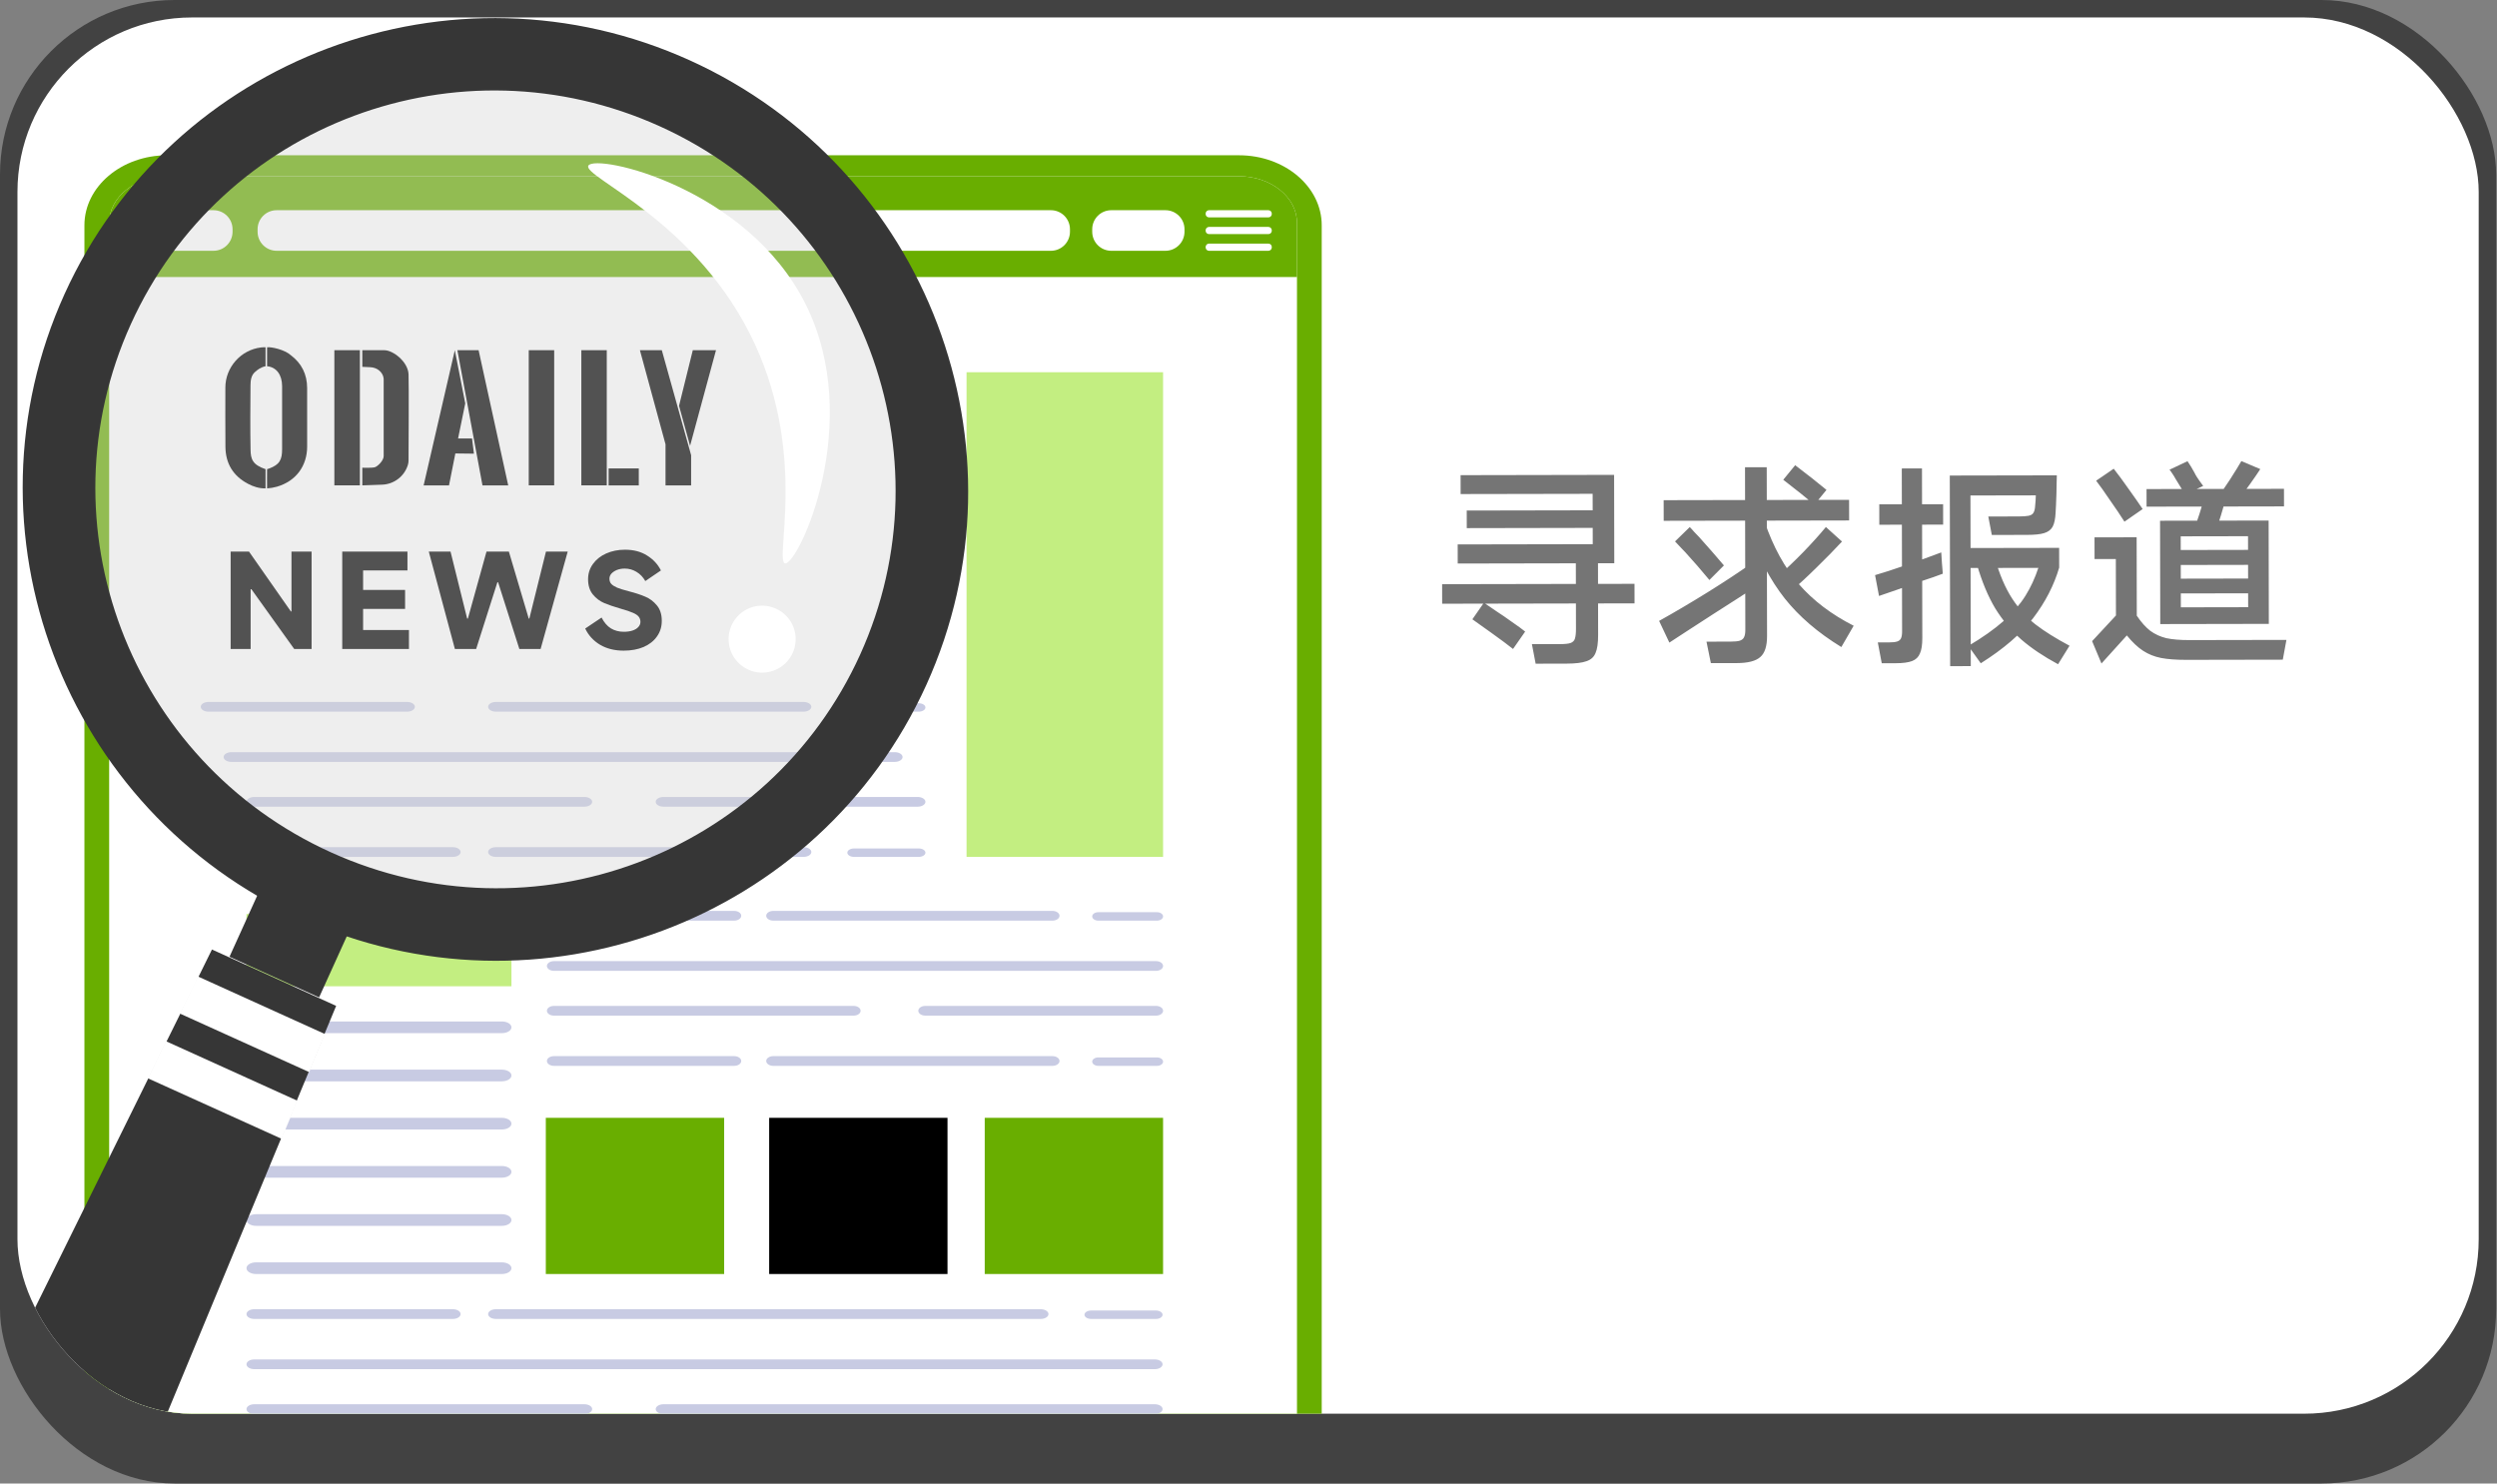 <svg width="276" height="164" viewBox="0 0 276 164" fill="none" xmlns="http://www.w3.org/2000/svg">
<rect x="0" y="0" width="276" height="164" fill="#808080" stroke="none"/>
<rect width="275.906" height="164" rx="19.294" fill="#424242"/>
<g clip-path="url(#clip0_8128_14183)">
<rect x="1.93" y="1.93" width="272.047" height="154.353" rx="19.294" fill="white"/>
<g clip-path="url(#clip1_8128_14183)">
<path d="M146.094 182.564V24.909C146.094 20.633 141.999 17.166 136.95 17.166H18.474C13.425 17.166 9.331 20.633 9.331 24.909V182.562C9.331 186.837 13.425 190.305 18.474 190.305H136.948C141.999 190.307 146.094 186.84 146.094 182.564Z" fill="#69AE00"/>
<path d="M143.359 24.639V174.424C143.359 177.268 140.482 179.58 136.951 179.58H18.475C14.941 179.58 12.066 177.268 12.066 174.424V24.639C12.066 21.796 14.941 19.484 18.475 19.484H136.951C140.482 19.484 143.359 21.796 143.359 24.639Z" fill="white"/>
<path d="M143.359 24.639V30.623H12.066V24.639C12.066 21.796 14.941 19.484 18.475 19.484H136.951C140.482 19.484 143.359 21.796 143.359 24.639Z" fill="#69AE00"/>
<path d="M44.996 78.673H23.05C22.574 78.673 22.189 78.433 22.189 78.135C22.189 77.838 22.574 77.598 23.05 77.598H44.996C45.472 77.598 45.857 77.838 45.857 78.135C45.857 78.433 45.472 78.673 44.996 78.673Z" fill="#C8CBE3"/>
<path d="M88.818 78.673H54.815C54.339 78.673 53.954 78.433 53.954 78.135C53.954 77.838 54.339 77.598 54.815 77.598H88.818C89.294 77.598 89.678 77.838 89.678 78.135C89.678 78.433 89.291 78.673 88.818 78.673Z" fill="#C8CBE3"/>
<path d="M101.542 78.674H94.406C93.991 78.674 93.657 78.466 93.657 78.207C93.657 77.948 93.991 77.74 94.406 77.74H101.542C101.956 77.74 102.29 77.948 102.29 78.207C102.29 78.466 101.956 78.674 101.542 78.674Z" fill="#C8CBE3"/>
<path d="M98.902 84.226H25.577C25.101 84.226 24.717 83.986 24.717 83.688C24.717 83.391 25.101 83.15 25.577 83.15H98.902C99.378 83.15 99.763 83.391 99.763 83.688C99.763 83.984 99.378 84.226 98.902 84.226Z" fill="#C8CBE3"/>
<path d="M50.052 94.728H28.106C27.63 94.728 27.245 94.488 27.245 94.19C27.245 93.893 27.63 93.652 28.106 93.652H50.052C50.528 93.652 50.912 93.893 50.912 94.19C50.912 94.488 50.528 94.728 50.052 94.728Z" fill="#C8CBE3"/>
<path d="M88.818 94.728H54.815C54.339 94.728 53.954 94.488 53.954 94.19C53.954 93.893 54.339 93.652 54.815 93.652H88.818C89.294 93.652 89.678 93.893 89.678 94.19C89.678 94.488 89.291 94.728 88.818 94.728Z" fill="#C8CBE3"/>
<path d="M64.594 89.179H28.106C27.63 89.179 27.245 88.939 27.245 88.641C27.245 88.344 27.63 88.103 28.106 88.103H64.594C65.07 88.103 65.455 88.344 65.455 88.641C65.452 88.939 65.068 89.179 64.594 89.179Z" fill="#C8CBE3"/>
<path d="M101.43 89.179H73.336C72.86 89.179 72.476 88.939 72.476 88.641C72.476 88.344 72.86 88.103 73.336 88.103H101.43C101.906 88.103 102.29 88.344 102.29 88.641C102.29 88.939 101.906 89.179 101.43 89.179Z" fill="#C8CBE3"/>
<path d="M101.542 94.729H94.406C93.991 94.729 93.657 94.52 93.657 94.262C93.657 94.003 93.991 93.795 94.406 93.795H101.542C101.956 93.795 102.29 94.003 102.29 94.262C102.29 94.52 101.956 94.729 101.542 94.729Z" fill="#C8CBE3"/>
<path d="M50.052 145.808H28.106C27.63 145.808 27.245 145.568 27.245 145.27C27.245 144.973 27.63 144.732 28.106 144.732H50.052C50.528 144.732 50.912 144.973 50.912 145.27C50.912 145.568 50.528 145.808 50.052 145.808Z" fill="#C8CBE3"/>
<path d="M115.03 145.808H54.815C54.339 145.808 53.954 145.568 53.954 145.27C53.954 144.973 54.339 144.732 54.815 144.732H115.03C115.506 144.732 115.89 144.973 115.89 145.27C115.89 145.568 115.504 145.808 115.03 145.808Z" fill="#C8CBE3"/>
<path d="M127.755 145.809H120.619C120.204 145.809 119.87 145.601 119.87 145.342C119.87 145.083 120.204 144.875 120.619 144.875H127.755C128.169 144.875 128.503 145.083 128.503 145.342C128.503 145.601 128.169 145.809 127.755 145.809Z" fill="#C8CBE3"/>
<path d="M127.643 151.359H28.106C27.63 151.359 27.245 151.119 27.245 150.821C27.245 150.524 27.63 150.283 28.106 150.283H127.643C128.119 150.283 128.503 150.524 128.503 150.821C128.503 151.119 128.119 151.359 127.643 151.359Z" fill="#C8CBE3"/>
<path d="M64.594 156.314H28.106C27.63 156.314 27.245 156.074 27.245 155.776C27.245 155.479 27.63 155.238 28.106 155.238H64.594C65.07 155.238 65.455 155.479 65.455 155.776C65.452 156.074 65.068 156.314 64.594 156.314Z" fill="#C8CBE3"/>
<path d="M127.643 156.314H73.337C72.861 156.314 72.477 156.074 72.477 155.776C72.477 155.479 72.861 155.238 73.337 155.238H127.643C128.119 155.238 128.504 155.479 128.504 155.776C128.504 156.074 128.119 156.314 127.643 156.314Z" fill="#C8CBE3"/>
<path d="M81.15 101.775H61.232C60.801 101.775 60.451 101.535 60.451 101.237C60.451 100.94 60.801 100.699 61.232 100.699H81.15C81.58 100.699 81.93 100.94 81.93 101.237C81.93 101.535 81.58 101.775 81.15 101.775Z" fill="#C8CBE3"/>
<path d="M116.33 101.775H85.472C85.042 101.775 84.691 101.535 84.691 101.237C84.691 100.94 85.042 100.699 85.472 100.699H116.33C116.76 100.699 117.111 100.94 117.111 101.237C117.111 101.535 116.763 101.775 116.33 101.775Z" fill="#C8CBE3"/>
<path d="M127.878 101.776H121.403C121.028 101.776 120.724 101.567 120.724 101.309C120.724 101.05 121.028 100.842 121.403 100.842H127.878C128.253 100.842 128.558 101.05 128.558 101.309C128.558 101.565 128.253 101.776 127.878 101.776Z" fill="#C8CBE3"/>
<path d="M127.777 107.326H61.232C60.801 107.326 60.451 107.085 60.451 106.788C60.451 106.49 60.801 106.25 61.232 106.25H127.777C128.208 106.25 128.558 106.49 128.558 106.788C128.558 107.085 128.208 107.326 127.777 107.326Z" fill="#C8CBE3"/>
<path d="M81.15 117.83H61.232C60.801 117.83 60.451 117.589 60.451 117.292C60.451 116.994 60.801 116.754 61.232 116.754H81.15C81.58 116.754 81.93 116.994 81.93 117.292C81.93 117.589 81.58 117.83 81.15 117.83Z" fill="#C8CBE3"/>
<path d="M116.33 117.83H85.472C85.042 117.83 84.691 117.589 84.691 117.292C84.691 116.994 85.042 116.754 85.472 116.754H116.33C116.76 116.754 117.111 116.994 117.111 117.292C117.111 117.589 116.763 117.83 116.33 117.83Z" fill="#C8CBE3"/>
<path d="M94.347 112.277H61.232C60.801 112.277 60.451 112.037 60.451 111.739C60.451 111.441 60.801 111.201 61.232 111.201H94.344C94.775 111.201 95.125 111.441 95.125 111.739C95.127 112.037 94.777 112.277 94.347 112.277Z" fill="#C8CBE3"/>
<path d="M127.778 112.277H102.282C101.852 112.277 101.502 112.037 101.502 111.739C101.502 111.441 101.852 111.201 102.282 111.201H127.778C128.209 111.201 128.559 111.441 128.559 111.739C128.559 112.037 128.209 112.277 127.778 112.277Z" fill="#C8CBE3"/>
<path d="M127.878 117.83H121.403C121.028 117.83 120.724 117.622 120.724 117.363C120.724 117.105 121.028 116.896 121.403 116.896H127.878C128.253 116.896 128.558 117.105 128.558 117.363C128.558 117.62 128.253 117.83 127.878 117.83Z" fill="#C8CBE3"/>
<path d="M55.469 114.213H28.309C27.721 114.213 27.245 113.924 27.245 113.567C27.245 113.21 27.721 112.922 28.309 112.922H55.469C56.057 112.922 56.533 113.21 56.533 113.567C56.533 113.922 56.057 114.213 55.469 114.213Z" fill="#C8CBE3"/>
<path d="M55.469 119.539H28.309C27.721 119.539 27.245 119.25 27.245 118.893C27.245 118.536 27.721 118.248 28.309 118.248H55.469C56.057 118.248 56.533 118.536 56.533 118.893C56.533 119.248 56.057 119.539 55.469 119.539Z" fill="#C8CBE3"/>
<path d="M55.469 124.865H28.309C27.721 124.865 27.245 124.577 27.245 124.22C27.245 123.863 27.721 123.574 28.309 123.574H55.469C56.057 123.574 56.533 123.863 56.533 124.22C56.533 124.574 56.057 124.865 55.469 124.865Z" fill="#C8CBE3"/>
<path d="M55.469 130.191H28.309C27.721 130.191 27.245 129.903 27.245 129.546C27.245 129.189 27.721 128.9 28.309 128.9H55.469C56.057 128.9 56.533 129.189 56.533 129.546C56.533 129.901 56.057 130.191 55.469 130.191Z" fill="#C8CBE3"/>
<path d="M55.469 135.517H28.309C27.721 135.517 27.245 135.229 27.245 134.872C27.245 134.515 27.721 134.227 28.309 134.227H55.469C56.057 134.227 56.533 134.515 56.533 134.872C56.533 135.227 56.057 135.517 55.469 135.517Z" fill="#C8CBE3"/>
<path d="M55.469 140.842H28.309C27.721 140.842 27.245 140.553 27.245 140.196C27.245 139.839 27.721 139.551 28.309 139.551H55.469C56.057 139.551 56.533 139.839 56.533 140.196C56.533 140.551 56.057 140.842 55.469 140.842Z" fill="#C8CBE3"/>
<path d="M128.558 41.147H106.836V94.729H128.558V41.147Z" fill="#C3EE81"/>
<path d="M80.043 123.572H60.33V140.843H80.043V123.572Z" fill="#69AE00"/>
<path d="M104.73 123.572H85.018V140.843H104.73V123.572Z" fill="black"/>
<path d="M128.557 123.572H108.845V140.843H128.557V123.572Z" fill="#69AE00"/>
<path d="M56.532 101.045H27.244V109.03H56.532V101.045Z" fill="#C3EE81"/>
<path d="M116.158 27.724H30.58C29.415 27.724 28.472 26.781 28.472 25.616V25.346C28.472 24.181 29.415 23.238 30.58 23.238H116.158C117.323 23.238 118.266 24.181 118.266 25.346V25.616C118.266 26.781 117.321 27.724 116.158 27.724Z" fill="white"/>
<path d="M23.597 27.724H16.578C15.413 27.724 14.47 26.781 14.47 25.616V25.346C14.47 24.181 15.413 23.238 16.578 23.238H23.597C24.762 23.238 25.705 24.181 25.705 25.346V25.616C25.705 26.781 24.762 27.724 23.597 27.724Z" fill="white"/>
<path d="M128.818 27.724H122.833C121.669 27.724 120.726 26.781 120.726 25.616V25.346C120.726 24.181 121.669 23.238 122.833 23.238H128.818C129.983 23.238 130.926 24.181 130.926 25.346V25.616C130.926 26.781 129.981 27.724 128.818 27.724Z" fill="white"/>
<path d="M140.201 24.032H133.635C133.429 24.032 133.262 23.865 133.262 23.659V23.611C133.262 23.405 133.429 23.238 133.635 23.238H140.201C140.407 23.238 140.574 23.405 140.574 23.611V23.659C140.574 23.865 140.407 24.032 140.201 24.032Z" fill="white"/>
<path d="M140.201 25.88H133.635C133.429 25.88 133.262 25.713 133.262 25.507V25.459C133.262 25.253 133.429 25.086 133.635 25.086H140.201C140.407 25.086 140.574 25.253 140.574 25.459V25.507C140.574 25.713 140.407 25.88 140.201 25.88Z" fill="white"/>
<path d="M140.201 27.724H133.635C133.429 27.724 133.262 27.557 133.262 27.351V27.303C133.262 27.097 133.429 26.93 133.635 26.93H140.201C140.407 26.93 140.574 27.097 140.574 27.303V27.351C140.574 27.557 140.407 27.724 140.201 27.724Z" fill="white"/>
<path d="M29.352 38.387C29.352 39.102 29.352 39.873 29.352 40.488C28.822 40.596 28.513 40.841 28.192 41.118C27.76 41.491 27.693 42.057 27.689 42.587C27.67 44.968 27.649 47.35 27.695 49.731C27.716 50.75 27.901 51.374 29.352 51.867C29.352 52.197 29.352 52.545 29.352 52.894C29.352 53.23 29.352 53.601 29.352 53.99C28.645 54.004 28.006 53.797 27.414 53.484C25.773 52.621 24.935 51.244 24.917 49.399C24.896 47.216 24.91 45.032 24.91 42.847C24.911 40.602 26.623 38.674 28.852 38.41C29.002 38.391 29.178 38.387 29.352 38.387Z" fill="black"/>
<path d="M29.522 53.991C29.522 53.27 29.505 52.497 29.522 51.866C29.583 51.852 29.629 51.836 29.722 51.8C30.947 51.371 31.178 50.765 31.181 49.673C31.188 47.346 31.187 45.021 31.182 42.695C31.18 41.446 30.564 40.586 29.522 40.487C29.522 40.153 29.522 39.805 29.522 39.456C29.522 39.12 29.522 38.757 29.522 38.388C29.996 38.338 31.452 38.642 32.136 39.261C33.34 40.161 33.945 41.383 33.948 42.888C33.953 45.045 33.95 47.201 33.95 49.358C33.95 51.519 32.706 53.188 30.623 53.8C30.291 53.897 29.875 53.969 29.522 53.991Z" fill="black"/>
<path d="M39.78 38.717H36.958V53.658H39.78V38.717Z" fill="black"/>
<path d="M40.047 40.554V38.717C40.047 38.717 41.566 38.717 42.501 38.717C43.436 38.717 45.108 39.986 45.158 41.388C45.204 42.661 45.163 49.614 45.157 50.903C45.156 51.072 45.133 51.236 45.084 51.397C44.698 52.657 43.556 53.532 42.24 53.58L40.047 53.658V51.705C40.047 51.705 41.098 51.746 41.424 51.655C41.749 51.563 42.411 50.91 42.409 50.419C42.406 49.876 42.409 41.925 42.409 41.925C42.409 41.925 42.429 41.38 41.895 40.943C41.622 40.719 41.272 40.61 40.918 40.593L40.047 40.554Z" fill="black"/>
<path d="M50.272 38.717L46.825 53.659H49.63L50.331 50.128L52.385 50.153L52.176 48.475H50.632L51.425 44.593L50.272 38.717Z" fill="black"/>
<path d="M50.557 38.717H52.902L56.175 53.659H53.329L50.557 38.717Z" fill="black"/>
<path d="M61.256 38.717H58.444V53.658H61.256V38.717Z" fill="black"/>
<path d="M67.068 38.717H64.257V53.658H67.068V38.717Z" fill="black"/>
<path d="M70.607 51.785H67.272V53.659H70.607V51.785Z" fill="black"/>
<path d="M70.732 38.717H73.153L76.392 50.32V53.659H73.562V49.118L70.732 38.717Z" fill="black"/>
<path d="M76.275 49.285L79.141 38.717H76.576L75.056 44.86L76.275 49.285Z" fill="black"/>
<path d="M25.494 71.748V60.977H27.523L32.149 67.592H32.218V60.977H34.441V71.748H32.522L27.786 65.134H27.703V71.748H25.494ZM40.135 69.649H45.203V71.748H37.829V60.977H45.037V63.063H40.135V65.217H44.775V67.316H40.135V69.649ZM47.395 60.977H49.798L51.635 68.379H51.718L53.775 60.977H56.247L58.442 68.379H58.511L60.348 60.977H62.751L59.754 71.748H57.407L55.059 64.374H54.976L52.629 71.748H50.281L47.395 60.977ZM68.938 71.928C67.934 71.928 67.064 71.712 66.328 71.279C65.591 70.837 65.044 70.239 64.685 69.484L66.494 68.269C66.77 68.812 67.115 69.212 67.529 69.47C67.944 69.718 68.418 69.843 68.952 69.843C69.32 69.843 69.642 69.797 69.918 69.705C70.194 69.612 70.406 69.484 70.553 69.318C70.71 69.152 70.788 68.963 70.788 68.752C70.788 68.522 70.724 68.328 70.595 68.172C70.475 68.015 70.263 67.873 69.96 67.744C69.656 67.606 69.219 67.458 68.648 67.302L68.565 67.274C67.856 67.072 67.262 66.869 66.784 66.667C66.305 66.464 65.886 66.147 65.527 65.714C65.177 65.281 65.002 64.72 65.002 64.029C65.002 63.403 65.182 62.842 65.541 62.345C65.9 61.847 66.388 61.461 67.005 61.185C67.63 60.908 68.321 60.77 69.076 60.77C70.043 60.77 70.862 60.987 71.534 61.419C72.215 61.843 72.721 62.391 73.053 63.063L71.327 64.236C71.078 63.794 70.751 63.454 70.346 63.215C69.95 62.975 69.518 62.855 69.048 62.855C68.735 62.855 68.45 62.906 68.192 63.007C67.944 63.109 67.741 63.242 67.585 63.408C67.437 63.574 67.364 63.762 67.364 63.974C67.364 64.213 67.433 64.407 67.571 64.554C67.709 64.701 67.925 64.839 68.22 64.968C68.514 65.088 68.947 65.221 69.518 65.369C70.236 65.553 70.839 65.751 71.327 65.963C71.815 66.165 72.238 66.483 72.597 66.915C72.965 67.348 73.149 67.919 73.149 68.627C73.149 69.29 72.97 69.87 72.611 70.367C72.261 70.865 71.769 71.251 71.133 71.527C70.498 71.794 69.766 71.928 68.938 71.928Z" fill="black"/>
</g>
<g clip-path="url(#clip2_8128_14183)">
<path d="M100.641 53.208C100.153 27.741 79.116 7.505 53.649 7.993C28.182 8.494 7.946 29.53 8.434 54.997C8.922 80.464 29.972 100.7 55.439 100.212C80.893 99.712 101.142 78.675 100.641 53.208Z" fill="#D2D2D2" fill-opacity="0.39"/>
<path d="M7.133 32.509C-4.719 58.652 6.995 89.613 33.263 101.527C59.518 113.44 90.529 101.852 102.393 75.709C114.244 49.554 102.518 18.593 76.263 6.679C49.995 -5.222 18.996 6.354 7.133 32.509ZM14.466 35.826C24.515 13.662 50.696 3.889 72.959 13.975C95.222 24.062 105.109 50.217 95.072 72.368C85.01 94.531 58.83 104.317 36.567 94.218C14.316 84.132 4.417 57.989 14.466 35.826Z" fill="#363636"/>
<path d="M25.367 105.768L35.27 110.26L39.741 100.401L29.837 95.91L25.367 105.768Z" fill="#363636"/>
<path d="M-19.948 192.856C-22.564 198.162 -20.161 204.62 -14.63 207.135C-9.111 209.638 -2.653 207.198 -0.388 201.729L30.31 127.681L32.024 123.563L33.301 120.472L35.015 116.355L37.155 111.199L23.427 104.967L20.962 109.973L18.984 113.977L17.495 116.981L15.518 120.985L-19.948 192.856Z" fill="#363636"/>
<path d="M19.86 112.039L34.177 118.522L35.929 114.317L21.875 107.947L19.86 112.039Z" fill="white"/>
<path d="M16.331 119.198L31.123 125.893L32.875 121.688L18.346 115.105L16.331 119.198Z" fill="white"/>
<path d="M83.459 38.092C89.228 50.644 85.561 62.132 86.787 62.282C88.239 62.445 95.61 46.702 89.028 33.587C82.545 20.672 65.863 16.967 65.037 18.306C64.299 19.545 77.164 24.401 83.459 38.092Z" fill="white"/>
<path d="M82.934 67.187C81.02 67.9 80.056 70.04 80.769 71.955C81.495 73.87 83.635 74.846 85.55 74.12C87.465 73.406 88.428 71.266 87.715 69.352C87.001 67.45 84.862 66.473 82.934 67.187Z" fill="white"/>
</g>
<path d="M180.666 64.541L180.67 66.701L159.406 66.741L159.402 64.581L180.666 64.541ZM176.834 56.412L176.838 58.356L162.126 58.384L162.122 56.44L176.834 56.412ZM164.014 66.637C164.222 66.764 164.439 66.908 164.663 67.067C164.887 67.227 165.12 67.387 165.36 67.546C165.953 67.929 166.545 68.336 167.138 68.767C167.747 69.182 168.228 69.533 168.58 69.82L167.24 71.743C166.679 71.296 165.886 70.705 164.861 69.971C163.995 69.349 163.29 68.846 162.746 68.463L164.014 66.637ZM172.447 71.205C172.975 71.204 173.359 71.163 173.599 71.083C173.855 70.986 174.014 70.826 174.078 70.602C174.157 70.362 174.197 70.001 174.196 69.521L174.181 61.673L176.629 61.669L176.645 70.189C176.647 71.085 176.552 71.749 176.361 72.181C176.186 72.63 175.85 72.934 175.355 73.095C174.875 73.272 174.139 73.362 173.147 73.363L169.739 73.37L169.327 71.211L172.447 71.205ZM176.05 60.158L176.039 54.59L161.447 54.617L161.443 52.529L178.411 52.497L178.43 62.265L161.126 62.298L161.122 60.186L176.05 60.158ZM183.888 55.295L204.384 55.256L204.389 57.536L183.893 57.575L183.888 55.295ZM191.263 70.929C191.727 70.928 192.07 70.896 192.294 70.831C192.534 70.751 192.694 70.623 192.774 70.446C192.869 70.254 192.917 69.982 192.916 69.63L192.881 51.654L195.281 51.65L195.317 70.322C195.319 71.425 195.073 72.194 194.578 72.627C194.083 73.076 193.211 73.302 191.963 73.304L189.107 73.309L188.623 70.934L191.263 70.929ZM183.386 68.64C185.112 67.677 186.894 66.625 188.732 65.486C190.586 64.331 192.16 63.295 193.454 62.381L193.984 63.46L194.49 64.587C193.02 65.55 191.326 66.641 189.409 67.861C188.53 68.422 187.675 68.976 186.844 69.522C186.029 70.051 185.254 70.557 184.519 71.038L183.386 68.64ZM195.053 57.698C196.002 60.464 197.263 62.758 198.834 64.579C200.422 66.4 202.441 67.932 204.891 69.175L203.528 71.53C200.949 69.951 198.865 68.163 197.277 66.166C195.689 64.153 194.34 61.611 193.23 58.541L195.053 57.698ZM196.552 63.671C197.399 62.934 198.317 62.06 199.307 61.05C200.297 60.024 201.136 59.094 201.822 58.261L203.601 59.866C202.787 60.747 201.853 61.701 200.799 62.727C199.761 63.753 198.842 64.603 198.044 65.276L196.552 63.671ZM186.774 58.266C186.934 58.425 187.095 58.601 187.255 58.793C187.431 58.968 187.616 59.16 187.808 59.368C188.289 59.911 188.77 60.454 189.251 60.997C189.732 61.54 190.165 62.043 190.55 62.507L188.945 64.118C187.903 62.871 187.157 62.009 186.708 61.53C186.42 61.194 186.139 60.891 185.866 60.619C185.61 60.332 185.369 60.076 185.145 59.853L186.774 58.266ZM198.425 51.428C199.771 52.449 200.924 53.359 201.886 54.157L200.545 55.792C199.744 55.105 198.598 54.187 197.108 53.038L198.425 51.428ZM207.721 55.754L214.777 55.741L214.781 57.997L207.725 58.01L207.721 55.754ZM207.256 63.579C208.104 63.337 209.247 62.967 210.686 62.468C212.141 61.97 213.436 61.503 214.571 61.069L214.646 62.221L214.744 63.421C214.424 63.533 214.072 63.662 213.689 63.807C213.305 63.935 212.897 64.072 212.466 64.217C210.243 65.005 208.652 65.56 207.693 65.882L207.256 63.579ZM208.807 71.016C209.207 71.015 209.503 70.983 209.695 70.918C209.902 70.854 210.046 70.734 210.126 70.558C210.205 70.381 210.245 70.125 210.244 69.789L210.209 51.789L212.441 51.785L212.478 70.529C212.479 71.281 212.392 71.849 212.217 72.234C212.058 72.634 211.77 72.915 211.355 73.075C210.939 73.236 210.331 73.317 209.531 73.319L207.995 73.322L207.559 71.018L208.807 71.016ZM220.501 61.73C221.016 63.521 221.651 65 222.405 66.166C223.16 67.317 224.025 68.275 225.003 69.041C225.98 69.792 227.23 70.573 228.751 71.386L227.483 73.429C225.882 72.568 224.528 71.658 223.422 70.7C222.316 69.727 221.354 68.576 220.535 67.25C219.733 65.907 219.058 64.285 218.51 62.382L220.501 61.73ZM216.826 60.585L227.602 60.565L227.607 62.748C227.034 64.702 226.078 66.559 224.738 68.322C223.397 70.069 221.464 71.736 218.939 73.325L217.568 71.407C219.134 70.477 220.428 69.562 221.45 68.664C222.472 67.75 223.279 66.821 223.869 65.876C224.459 64.93 224.937 63.898 225.303 62.777L216.831 62.793L216.826 60.585ZM227.347 52.549C227.347 52.789 227.34 53.085 227.325 53.437C227.325 53.789 227.318 54.173 227.303 54.589C227.288 55.037 227.273 55.445 227.257 55.813C227.242 56.181 227.227 56.469 227.211 56.677C227.18 57.365 227.069 57.886 226.878 58.238C226.687 58.574 226.375 58.807 225.943 58.936C225.528 59.064 224.904 59.13 224.072 59.131L220.16 59.139L219.772 57.099L223.108 57.093C223.604 57.092 223.972 57.067 224.212 57.019C224.451 56.971 224.619 56.882 224.715 56.754C224.827 56.61 224.898 56.402 224.93 56.13C224.993 55.521 225.024 55.065 225.023 54.761L217.799 54.775L217.836 73.639L215.556 73.643L215.515 52.571L227.347 52.549ZM239.819 60.805L249.707 60.787L249.71 62.443L239.822 62.461L239.819 60.805ZM238.757 57.567L250.757 57.545L250.779 68.969L238.779 68.991L238.757 57.567ZM241.04 59.291L241.055 67.139L248.495 67.125L248.48 59.277L241.04 59.291ZM241.792 50.986C242.065 51.385 242.321 51.809 242.562 52.256C242.675 52.528 242.996 53.015 243.525 53.718L241.535 54.658C241.407 54.45 241.246 54.195 241.054 53.891C240.861 53.572 240.66 53.244 240.452 52.908C240.339 52.7 240.227 52.517 240.115 52.357C240.002 52.181 239.898 52.037 239.802 51.925L241.792 50.986ZM237.262 54.066L252.454 54.038L252.458 55.982L237.266 56.01L237.262 54.066ZM233.633 51.817C234.115 52.424 234.668 53.175 235.294 54.07C235.936 54.965 236.449 55.7 236.834 56.275L234.821 57.671C234.388 56.984 233.85 56.185 233.208 55.274C232.582 54.347 232.077 53.636 231.692 53.141L233.633 51.817ZM231.246 70.878L233.881 68.041L233.869 61.801L231.517 61.805L231.512 59.405L236.168 59.396L236.185 68.06C236.666 68.779 237.164 69.338 237.676 69.737C238.205 70.121 238.798 70.391 239.454 70.55C240.126 70.693 240.974 70.763 241.998 70.761L252.726 70.741L252.323 72.926L241.667 72.946C240.531 72.948 239.594 72.878 238.858 72.735C238.138 72.593 237.481 72.33 236.889 71.947C236.296 71.564 235.695 70.997 235.085 70.246L232.283 73.348L231.246 70.878ZM245.207 54.843C245.527 54.443 245.957 53.826 246.5 52.993C247.042 52.144 247.457 51.471 247.744 50.974L249.834 51.858C249.578 52.259 249.211 52.796 248.733 53.469C248.254 54.126 247.839 54.694 247.488 55.175L245.207 54.843ZM242.526 58.472C242.972 57.303 243.322 56.215 243.576 55.206L245.976 55.25C245.833 55.794 245.674 56.354 245.499 56.931C245.325 57.507 245.15 58.059 244.975 58.588L242.526 58.472ZM239.825 63.973L249.713 63.955L249.716 65.587L239.828 65.605L239.825 63.973Z" fill="#757575"/>
</g>
<defs>
<clipPath id="clip0_8128_14183">
<rect x="1.93" y="1.93" width="272.047" height="154.353" rx="19.294" fill="white"/>
</clipPath>
<clipPath id="clip1_8128_14183">
<rect width="136.762" height="173.141" fill="white" transform="translate(9.331 17.166)"/>
</clipPath>
<clipPath id="clip2_8128_14183">
<rect width="128.011" height="206.114" fill="white" transform="translate(-21 2)"/>
</clipPath>
</defs>
</svg>
